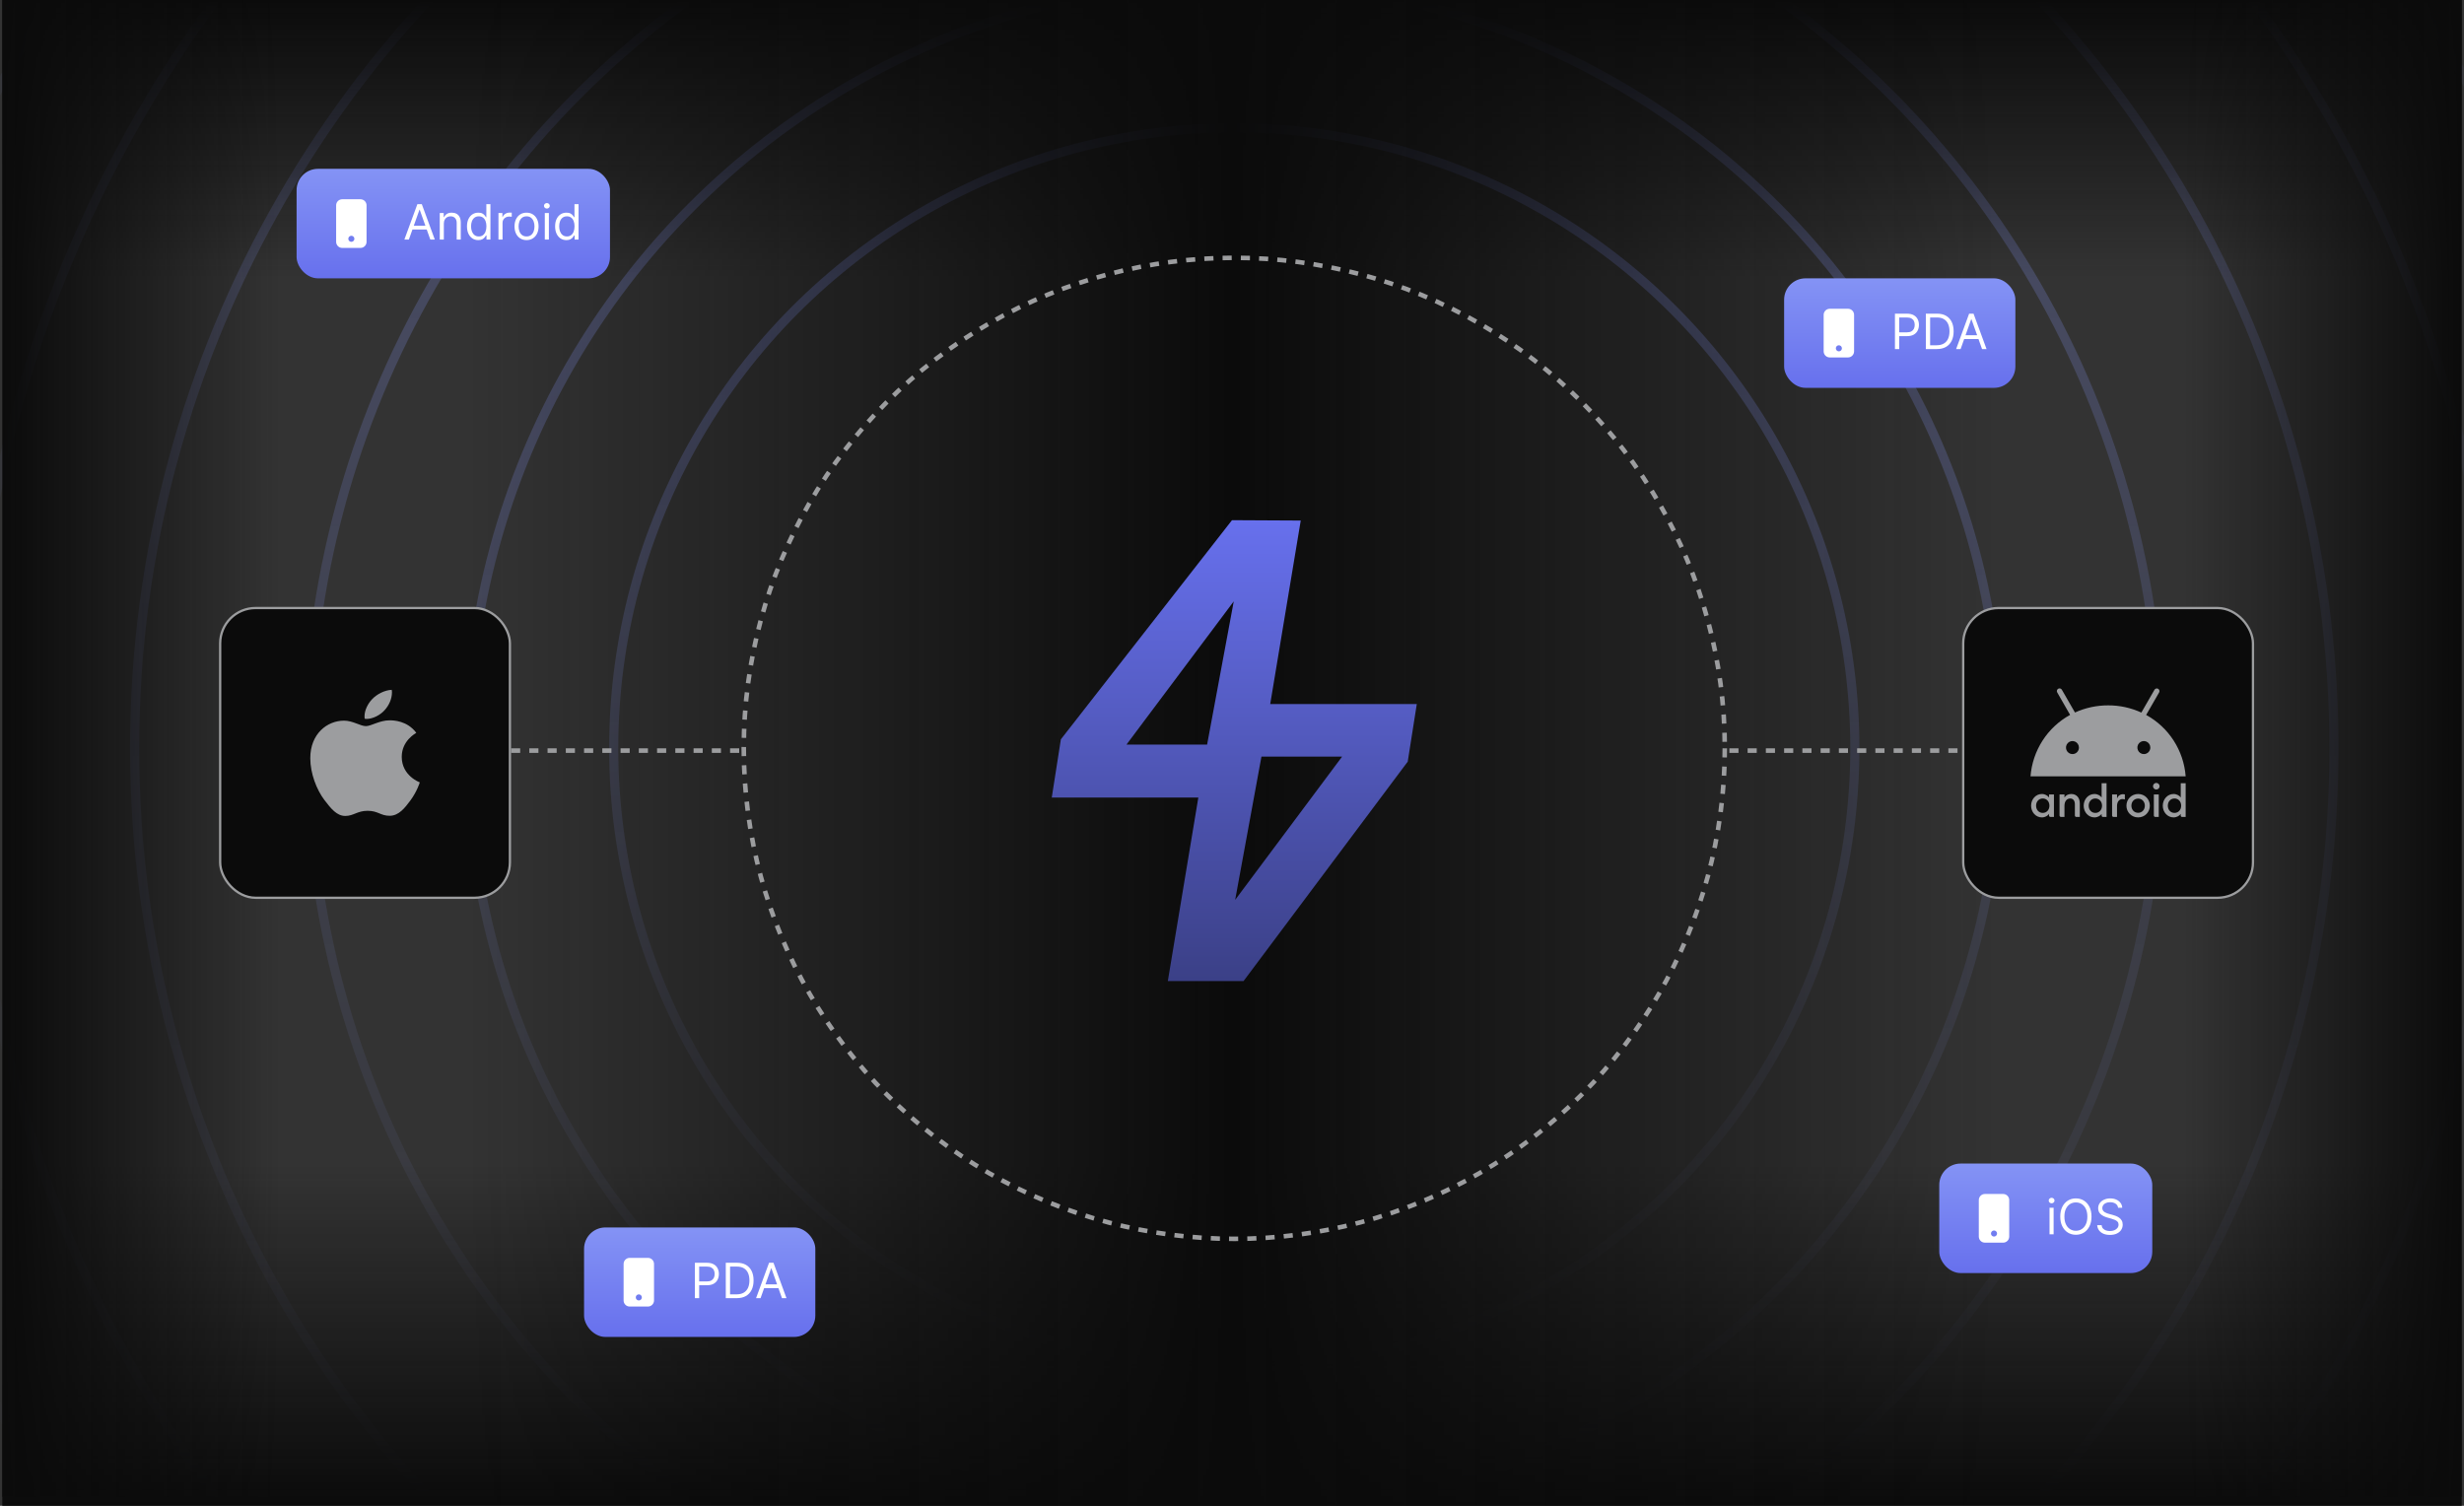 <svg width="540" height="330" viewBox="0 0 540 330" fill="none" xmlns="http://www.w3.org/2000/svg">
<rect x="0" y="0" width="540" height="330" fill="#333333" stroke="none"/>
<mask id="mask0_5534_4300" style="mask-type:alpha" maskUnits="userSpaceOnUse" x="0" y="0" width="540" height="329">
<rect x="0.5" y="0" width="539" height="328" fill="#E1E8FE"/>
</mask>
<g mask="url(#mask0_5534_4300)">
<g opacity="0.5">
<circle cx="270.5" cy="164" r="136" stroke="url(#paint0_linear_5534_4300)" stroke-opacity="0.9" stroke-width="2"/>
<circle cx="270.5" cy="164" r="168" stroke="url(#paint1_linear_5534_4300)" stroke-opacity="0.8" stroke-width="2"/>
<circle cx="270.5" cy="164" r="203" stroke="url(#paint2_linear_5534_4300)" stroke-opacity="0.7" stroke-width="2"/>
<circle cx="270.5" cy="164" r="241" stroke="url(#paint3_linear_5534_4300)" stroke-opacity="0.6" stroke-width="2"/>
<circle cx="270.5" cy="164" r="277" stroke="url(#paint4_linear_5534_4300)" stroke-opacity="0.5" stroke-width="2"/>
<circle cx="270.5" cy="164" r="307" stroke="url(#paint5_linear_5534_4300)" stroke-opacity="0.4" stroke-width="2"/>
</g>
</g>
<rect x="0.5" y="255" width="539" height="75" fill="url(#paint6_linear_5534_4300)"/>
<rect x="539.5" y="61.001" width="539" height="61" transform="rotate(180 539.5 61.001)" fill="url(#paint7_linear_5534_4300)"/>
<rect x="438" y="0" width="330" height="168" transform="rotate(90 438 0)" fill="url(#paint8_linear_5534_4300)"/>
<rect x="102" y="330" width="330" height="168" transform="rotate(-90 102 330)" fill="url(#paint9_linear_5534_4300)"/>
<rect x="61.5" y="0" width="328" height="61" transform="rotate(90 61.5 0)" fill="url(#paint10_linear_5534_4300)"/>
<rect x="478.5" y="328" width="328" height="61" transform="rotate(-90 478.5 328)" fill="url(#paint11_linear_5534_4300)"/>
<path d="M269.999 114L232.498 162.026L230.5 174.786H262.622L255.936 215H272.535L308.349 167.129L308.502 166.975L310.5 154.292H278.376L285.064 114.079L269.999 114ZM270.384 131.788L264.544 163.185H246.869L270.384 131.788ZM276.455 165.815H294.131L270.693 197.212L276.455 165.815Z" fill="url(#paint12_linear_5534_4300)"/>
<circle cx="270.5" cy="164" r="107.5" stroke="#9C9D9F" stroke-dasharray="2 2"/>
<rect x="430.25" y="133.25" width="63.5" height="63.5" rx="7.75" fill="#0B0B0B"/>
<rect x="430.25" y="133.25" width="63.5" height="63.5" rx="7.75" stroke="#9C9D9F" stroke-width="0.5"/>
<path d="M447.489 174.008C448.195 174.008 448.781 174.375 449.06 174.77V174.106H450.135V179.034H449.361C449.321 179.035 449.281 179.027 449.243 179.011C449.206 178.996 449.172 178.973 449.144 178.944C449.115 178.916 449.092 178.881 449.077 178.844C449.062 178.806 449.054 178.766 449.054 178.725V178.37C448.781 178.771 448.195 179.137 447.489 179.137C446.146 179.137 445.128 177.981 445.128 176.573C445.128 175.165 446.146 174.008 447.489 174.008ZM447.683 174.993C446.812 174.993 446.22 175.686 446.22 176.573C446.22 177.46 446.806 178.153 447.683 178.153C448.553 178.153 449.145 177.46 449.145 176.573C449.145 175.686 448.559 174.993 447.683 174.993ZM451.358 174.106H452.439V174.775C452.735 174.283 453.293 174.008 453.93 174.008C455.068 174.008 455.802 174.815 455.802 176.069V179.034H455.028C454.988 179.035 454.948 179.027 454.911 179.011C454.873 178.996 454.839 178.973 454.811 178.944C454.782 178.916 454.759 178.881 454.744 178.844C454.729 178.806 454.721 178.766 454.721 178.725V176.247C454.721 175.468 454.328 174.993 453.703 174.993C452.986 174.993 452.439 175.554 452.439 176.607V179.034H451.666C451.625 179.035 451.585 179.027 451.548 179.011C451.51 178.996 451.477 178.973 451.448 178.944C451.419 178.916 451.397 178.881 451.381 178.844C451.366 178.806 451.358 178.766 451.358 178.725V174.106ZM459.017 174.008C459.722 174.008 460.309 174.375 460.587 174.77V171.644H461.663V179.04H460.889C460.848 179.04 460.808 179.032 460.771 179.017C460.734 179.001 460.7 178.979 460.671 178.95C460.643 178.921 460.62 178.887 460.605 178.85C460.589 178.812 460.581 178.772 460.582 178.731V178.376C460.309 178.771 459.717 179.137 459.011 179.137C457.668 179.137 456.65 177.981 456.65 176.573C456.656 175.165 457.674 174.008 459.017 174.008ZM459.21 174.993C458.34 174.993 457.748 175.686 457.748 176.573C457.748 177.46 458.334 178.153 459.21 178.153C460.081 178.153 460.673 177.46 460.673 176.573C460.673 175.686 460.081 174.993 459.21 174.993ZM462.886 174.106H463.961V174.981C464.056 174.712 464.23 174.478 464.462 174.312C464.693 174.146 464.969 174.056 465.253 174.054C465.394 174.054 465.535 174.067 465.674 174.094V175.21C465.5 175.151 465.317 175.12 465.134 175.119C464.513 175.119 463.956 175.64 463.956 176.63V179.034H463.182C463.141 179.035 463.101 179.027 463.064 179.011C463.027 178.996 462.993 178.973 462.964 178.944C462.936 178.916 462.913 178.881 462.898 178.844C462.882 178.806 462.874 178.766 462.875 178.725V174.106H462.886ZM468.587 179.137C467.136 179.137 466.021 178.004 466.021 176.573C466.021 175.142 467.136 174.008 468.587 174.008C470.038 174.008 471.153 175.142 471.153 176.573C471.153 178.004 470.038 179.137 468.587 179.137ZM468.587 178.13C469.452 178.13 470.055 177.449 470.055 176.573C470.055 175.697 469.446 175.016 468.587 175.016C467.717 175.016 467.108 175.697 467.108 176.573C467.108 177.449 467.717 178.13 468.587 178.13ZM472.564 173.029C472.373 173.028 472.19 172.951 472.055 172.815C471.92 172.679 471.843 172.495 471.842 172.302C471.845 172.111 471.923 171.929 472.058 171.794C472.193 171.659 472.374 171.583 472.564 171.581C472.755 171.581 472.938 171.657 473.073 171.793C473.208 171.929 473.284 172.113 473.284 172.305C473.284 172.497 473.208 172.681 473.073 172.817C472.938 172.953 472.755 173.029 472.564 173.029ZM472.03 174.106H473.105V179.034H472.337C472.296 179.035 472.256 179.027 472.219 179.011C472.182 178.996 472.148 178.973 472.119 178.944C472.091 178.916 472.068 178.881 472.053 178.844C472.037 178.806 472.029 178.766 472.03 178.725V174.106ZM476.354 174.008C477.059 174.008 477.646 174.375 477.924 174.77V171.644H479V179.04H478.226C478.186 179.04 478.145 179.032 478.108 179.017C478.071 179.001 478.037 178.979 478.008 178.95C477.98 178.921 477.957 178.887 477.942 178.85C477.926 178.812 477.918 178.772 477.919 178.731V178.376C477.646 178.771 477.054 179.137 476.348 179.137C475.005 179.137 473.987 177.981 473.987 176.573C473.993 175.165 475.011 174.008 476.354 174.008ZM476.553 174.993C475.683 174.993 475.091 175.686 475.091 176.573C475.091 177.46 475.677 178.153 476.553 178.153C477.424 178.153 478.015 177.46 478.015 176.573C478.015 175.686 477.424 174.993 476.553 174.993Z" fill="#9C9D9F"/>
<path d="M469.838 165.263C469.557 165.263 469.282 165.179 469.048 165.022C468.814 164.865 468.632 164.642 468.525 164.381C468.417 164.119 468.389 163.832 468.444 163.555C468.499 163.277 468.634 163.023 468.833 162.823C469.032 162.623 469.285 162.487 469.56 162.431C469.836 162.376 470.122 162.405 470.381 162.513C470.641 162.621 470.863 162.804 471.019 163.039C471.175 163.274 471.259 163.551 471.259 163.834C471.259 164.213 471.109 164.576 470.842 164.845C470.576 165.113 470.214 165.263 469.838 165.263ZM454.192 165.263C453.911 165.263 453.636 165.179 453.403 165.022C453.169 164.865 452.987 164.642 452.879 164.381C452.772 164.119 452.743 163.832 452.798 163.555C452.853 163.277 452.988 163.023 453.187 162.823C453.386 162.623 453.639 162.487 453.915 162.431C454.19 162.376 454.476 162.405 454.736 162.513C454.995 162.621 455.217 162.804 455.373 163.039C455.53 163.274 455.613 163.551 455.613 163.834C455.613 164.213 455.463 164.576 455.197 164.845C454.93 165.113 454.569 165.263 454.192 165.263ZM470.341 156.685L473.183 151.756C473.221 151.689 473.246 151.614 473.256 151.537C473.265 151.46 473.26 151.382 473.239 151.307C473.219 151.232 473.184 151.161 473.136 151.1C473.089 151.039 473.029 150.988 472.962 150.949C472.895 150.911 472.821 150.887 472.744 150.877C472.667 150.868 472.59 150.874 472.515 150.895C472.441 150.916 472.371 150.951 472.311 151C472.25 151.048 472.199 151.107 472.162 151.175L469.29 156.164C467.009 155.116 464.53 154.577 462.022 154.586C459.512 154.579 457.029 155.112 454.74 156.149L451.868 151.16C451.791 151.025 451.664 150.926 451.514 150.884C451.365 150.843 451.205 150.863 451.07 150.939C450.935 151.016 450.836 151.144 450.794 151.294C450.752 151.444 450.771 151.605 450.847 151.741L453.674 156.67C451.229 158.012 449.156 159.945 447.642 162.296C446.127 164.647 445.219 167.34 445 170.133H479C478.788 167.342 477.884 164.65 476.371 162.301C474.859 159.951 472.786 158.021 470.341 156.685Z" fill="#9C9D9F"/>
<rect x="425" y="255" width="46.683" height="24" rx="4.683" fill="url(#paint13_linear_5534_4300)"/>
<path fill-rule="evenodd" clip-rule="evenodd" d="M434.999 261.667C434.263 261.667 433.666 262.264 433.666 263V271C433.666 271.737 434.263 272.334 434.999 272.334H438.999C439.736 272.334 440.333 271.737 440.333 271V263C440.333 262.264 439.736 261.667 438.999 261.667H434.999ZM436.999 271C437.368 271 437.666 270.702 437.666 270.334C437.666 269.965 437.368 269.667 436.999 269.667C436.631 269.667 436.333 269.965 436.333 270.334C436.333 270.702 436.631 271 436.999 271Z" fill="white"/>
<path d="M449.168 270.5V264.682H450.062V270.5H449.168ZM449.622 263.712C449.448 263.712 449.298 263.653 449.172 263.534C449.048 263.416 448.986 263.273 448.986 263.106C448.986 262.94 449.048 262.797 449.172 262.678C449.298 262.56 449.448 262.5 449.622 262.5C449.797 262.5 449.946 262.56 450.069 262.678C450.196 262.797 450.259 262.94 450.259 263.106C450.259 263.273 450.196 263.416 450.069 263.534C449.946 263.653 449.797 263.712 449.622 263.712ZM458.366 266.621C458.366 267.44 458.218 268.147 457.923 268.743C457.627 269.339 457.222 269.798 456.707 270.121C456.191 270.445 455.603 270.606 454.941 270.606C454.28 270.606 453.691 270.445 453.176 270.121C452.661 269.798 452.256 269.339 451.96 268.743C451.665 268.147 451.517 267.44 451.517 266.621C451.517 265.803 451.665 265.096 451.96 264.5C452.256 263.904 452.661 263.445 453.176 263.121C453.691 262.798 454.28 262.637 454.941 262.637C455.603 262.637 456.191 262.798 456.707 263.121C457.222 263.445 457.627 263.904 457.923 264.5C458.218 265.096 458.366 265.803 458.366 266.621ZM457.457 266.621C457.457 265.95 457.344 265.383 457.119 264.921C456.897 264.459 456.596 264.109 456.214 263.871C455.835 263.634 455.411 263.515 454.941 263.515C454.472 263.515 454.046 263.634 453.665 263.871C453.286 264.109 452.984 264.459 452.76 264.921C452.537 265.383 452.426 265.95 452.426 266.621C452.426 267.293 452.537 267.86 452.76 268.322C452.984 268.784 453.286 269.134 453.665 269.371C454.046 269.609 454.472 269.728 454.941 269.728C455.411 269.728 455.835 269.609 456.214 269.371C456.596 269.134 456.897 268.784 457.119 268.322C457.344 267.86 457.457 267.293 457.457 266.621ZM464.188 264.682C464.142 264.298 463.958 264 463.635 263.788C463.311 263.576 462.915 263.47 462.445 263.47C462.102 263.47 461.801 263.525 461.544 263.637C461.289 263.748 461.089 263.9 460.945 264.095C460.804 264.289 460.733 264.51 460.733 264.758C460.733 264.965 460.782 265.143 460.881 265.292C460.982 265.438 461.111 265.561 461.267 265.659C461.424 265.755 461.588 265.835 461.76 265.898C461.931 265.959 462.089 266.008 462.233 266.046L463.021 266.258C463.223 266.311 463.448 266.384 463.695 266.478C463.945 266.571 464.184 266.698 464.411 266.86C464.641 267.019 464.83 267.224 464.979 267.474C465.128 267.724 465.203 268.031 465.203 268.394C465.203 268.813 465.093 269.192 464.873 269.531C464.656 269.869 464.338 270.138 463.919 270.337C463.502 270.537 462.996 270.637 462.4 270.637C461.844 270.637 461.363 270.547 460.957 270.368C460.553 270.188 460.234 269.938 460.002 269.618C459.772 269.297 459.642 268.924 459.612 268.5H460.582C460.607 268.793 460.705 269.036 460.877 269.228C461.051 269.417 461.271 269.558 461.536 269.652C461.804 269.743 462.092 269.788 462.4 269.788C462.758 269.788 463.08 269.73 463.366 269.614C463.651 269.495 463.877 269.331 464.044 269.121C464.21 268.909 464.294 268.662 464.294 268.379C464.294 268.121 464.222 267.912 464.078 267.75C463.934 267.589 463.744 267.457 463.51 267.356C463.275 267.255 463.021 267.167 462.748 267.091L461.794 266.818C461.188 266.644 460.708 266.395 460.354 266.072C460.001 265.749 459.824 265.326 459.824 264.803C459.824 264.369 459.941 263.99 460.176 263.667C460.414 263.341 460.732 263.089 461.131 262.909C461.532 262.728 461.981 262.637 462.476 262.637C462.976 262.637 463.42 262.726 463.809 262.906C464.198 263.082 464.506 263.325 464.733 263.633C464.963 263.941 465.084 264.291 465.097 264.682H464.188Z" fill="white"/>
<rect x="391" y="61" width="50.683" height="24" rx="4.683" fill="url(#paint14_linear_5534_4300)"/>
<path fill-rule="evenodd" clip-rule="evenodd" d="M400.999 67.667C400.263 67.667 399.666 68.264 399.666 69V77C399.666 77.737 400.263 78.334 400.999 78.334H404.999C405.736 78.334 406.333 77.737 406.333 77V69C406.333 68.264 405.736 67.667 404.999 67.667H400.999ZM402.999 77C403.368 77 403.666 76.702 403.666 76.334C403.666 75.965 403.368 75.667 402.999 75.667C402.631 75.667 402.333 75.965 402.333 76.334C402.333 76.702 402.631 77 402.999 77Z" fill="white"/>
<path d="M415.289 76.5V68.743H417.91C418.519 68.743 419.016 68.853 419.403 69.072C419.792 69.289 420.079 69.584 420.266 69.955C420.453 70.326 420.547 70.74 420.547 71.197C420.547 71.654 420.453 72.07 420.266 72.443C420.082 72.817 419.797 73.115 419.41 73.337C419.024 73.557 418.529 73.667 417.925 73.667H416.047V72.834H417.895C418.312 72.834 418.646 72.762 418.899 72.618C419.151 72.474 419.334 72.279 419.448 72.034C419.564 71.787 419.622 71.508 419.622 71.197C419.622 70.887 419.564 70.609 419.448 70.364C419.334 70.119 419.15 69.927 418.895 69.788C418.64 69.647 418.302 69.576 417.88 69.576H416.228V76.5H415.289ZM424.454 76.5H422.06V68.743H424.56C425.312 68.743 425.956 68.898 426.492 69.209C427.027 69.517 427.437 69.96 427.723 70.538C428.008 71.114 428.151 71.803 428.151 72.606C428.151 73.414 428.007 74.11 427.719 74.693C427.431 75.274 427.012 75.721 426.461 76.034C425.911 76.345 425.242 76.5 424.454 76.5ZM422.999 75.667H424.393C425.035 75.667 425.566 75.543 425.988 75.296C426.41 75.048 426.724 74.696 426.931 74.239C427.138 73.782 427.242 73.238 427.242 72.606C427.242 71.98 427.139 71.441 426.935 70.989C426.73 70.534 426.425 70.186 426.018 69.943C425.612 69.698 425.105 69.576 424.499 69.576H422.999V75.667ZM429.68 76.5H428.695L431.544 68.743H432.513L435.362 76.5H434.377L432.059 69.97H431.998L429.68 76.5ZM430.044 73.47H434.013V74.303H430.044V73.47Z" fill="white"/>
<rect x="128" y="269" width="50.683" height="24" rx="4.683" fill="url(#paint15_linear_5534_4300)"/>
<path fill-rule="evenodd" clip-rule="evenodd" d="M137.999 275.667C137.263 275.667 136.666 276.264 136.666 277V285C136.666 285.737 137.263 286.334 137.999 286.334H141.999C142.736 286.334 143.333 285.737 143.333 285V277C143.333 276.264 142.736 275.667 141.999 275.667H137.999ZM139.999 285C140.368 285 140.666 284.702 140.666 284.334C140.666 283.965 140.368 283.667 139.999 283.667C139.631 283.667 139.333 283.965 139.333 284.334C139.333 284.702 139.631 285 139.999 285Z" fill="white"/>
<path d="M152.289 284.5V276.743H154.91C155.519 276.743 156.016 276.853 156.403 277.072C156.792 277.289 157.079 277.584 157.266 277.955C157.453 278.326 157.547 278.74 157.547 279.197C157.547 279.654 157.453 280.07 157.266 280.443C157.082 280.817 156.797 281.115 156.41 281.337C156.024 281.557 155.529 281.667 154.925 281.667H153.047V280.834H154.895C155.312 280.834 155.646 280.762 155.899 280.618C156.151 280.474 156.334 280.279 156.448 280.034C156.564 279.787 156.622 279.508 156.622 279.197C156.622 278.887 156.564 278.609 156.448 278.364C156.334 278.119 156.15 277.927 155.895 277.788C155.64 277.647 155.302 277.576 154.88 277.576H153.228V284.5H152.289ZM161.454 284.5H159.06V276.743H161.56C162.312 276.743 162.956 276.898 163.492 277.209C164.027 277.517 164.437 277.96 164.723 278.538C165.008 279.114 165.151 279.803 165.151 280.606C165.151 281.414 165.007 282.11 164.719 282.693C164.431 283.274 164.012 283.721 163.461 284.034C162.911 284.345 162.242 284.5 161.454 284.5ZM159.999 283.667H161.393C162.035 283.667 162.566 283.543 162.988 283.296C163.41 283.048 163.724 282.696 163.931 282.239C164.138 281.782 164.242 281.238 164.242 280.606C164.242 279.98 164.139 279.441 163.935 278.989C163.73 278.534 163.425 278.186 163.018 277.943C162.612 277.698 162.105 277.576 161.499 277.576H159.999V283.667ZM166.68 284.5H165.695L168.544 276.743H169.513L172.362 284.5H171.377L169.059 277.97H168.998L166.68 284.5ZM167.044 281.47H171.013V282.303H167.044V281.47Z" fill="white"/>
<rect x="65" y="37" width="68.683" height="24" rx="4.683" fill="url(#paint16_linear_5534_4300)"/>
<path fill-rule="evenodd" clip-rule="evenodd" d="M74.999 43.667C74.263 43.667 73.666 44.264 73.666 45V53C73.666 53.737 74.263 54.334 74.999 54.334H78.999C79.736 54.334 80.333 53.737 80.333 53V45C80.333 44.264 79.736 43.667 78.999 43.667H74.999ZM76.999 53C77.368 53 77.666 52.702 77.666 52.334C77.666 51.965 77.368 51.667 76.999 51.667C76.631 51.667 76.333 51.965 76.333 52.334C76.333 52.702 76.631 53 76.999 53Z" fill="white"/>
<path d="M89.607 52.5H88.622L91.471 44.743H92.441L95.289 52.5H94.304L91.986 45.97H91.925L89.607 52.5ZM89.971 49.47H93.941V50.303H89.971V49.47ZM97.27 49V52.5H96.376V46.682H97.24V47.591H97.316C97.452 47.296 97.659 47.058 97.937 46.879C98.215 46.697 98.573 46.606 99.013 46.606C99.406 46.606 99.751 46.687 100.047 46.849C100.342 47.008 100.572 47.25 100.736 47.576C100.9 47.899 100.982 48.308 100.982 48.803V52.5H100.088V48.864C100.088 48.407 99.97 48.051 99.732 47.796C99.495 47.538 99.169 47.409 98.755 47.409C98.47 47.409 98.215 47.471 97.99 47.595C97.767 47.719 97.592 47.899 97.463 48.137C97.335 48.374 97.27 48.662 97.27 49ZM104.813 52.621C104.328 52.621 103.9 52.499 103.529 52.254C103.157 52.007 102.867 51.658 102.657 51.209C102.448 50.757 102.343 50.222 102.343 49.606C102.343 48.995 102.448 48.465 102.657 48.015C102.867 47.566 103.159 47.219 103.532 46.974C103.906 46.729 104.338 46.606 104.828 46.606C105.207 46.606 105.506 46.669 105.726 46.796C105.948 46.919 106.117 47.061 106.233 47.22C106.352 47.377 106.444 47.505 106.51 47.606H106.585V44.743H107.479V52.5H106.616V51.606H106.51C106.444 51.712 106.351 51.846 106.229 52.008C106.108 52.167 105.935 52.31 105.71 52.436C105.486 52.56 105.186 52.621 104.813 52.621ZM104.934 51.818C105.292 51.818 105.596 51.725 105.843 51.538C106.09 51.349 106.279 51.087 106.407 50.754C106.536 50.418 106.601 50.031 106.601 49.591C106.601 49.157 106.537 48.777 106.411 48.451C106.285 48.123 106.098 47.868 105.851 47.686C105.603 47.502 105.298 47.409 104.934 47.409C104.555 47.409 104.239 47.507 103.987 47.701C103.737 47.893 103.549 48.154 103.423 48.485C103.299 48.813 103.237 49.182 103.237 49.591C103.237 50.005 103.3 50.382 103.426 50.72C103.555 51.056 103.744 51.324 103.994 51.523C104.247 51.72 104.56 51.818 104.934 51.818ZM109.241 52.5V46.682H110.104V47.561H110.165C110.271 47.273 110.463 47.039 110.741 46.86C111.018 46.681 111.332 46.591 111.68 46.591C111.746 46.591 111.828 46.592 111.926 46.595C112.025 46.597 112.099 46.601 112.15 46.606V47.515C112.119 47.508 112.05 47.496 111.941 47.481C111.835 47.464 111.723 47.455 111.604 47.455C111.322 47.455 111.069 47.514 110.847 47.633C110.627 47.749 110.453 47.911 110.324 48.118C110.198 48.322 110.135 48.556 110.135 48.818V52.5H109.241ZM115.396 52.621C114.871 52.621 114.41 52.496 114.013 52.246C113.619 51.996 113.311 51.647 113.089 51.197C112.869 50.748 112.76 50.222 112.76 49.621C112.76 49.015 112.869 48.486 113.089 48.034C113.311 47.582 113.619 47.231 114.013 46.981C114.41 46.731 114.871 46.606 115.396 46.606C115.921 46.606 116.381 46.731 116.775 46.981C117.171 47.231 117.479 47.582 117.699 48.034C117.921 48.486 118.032 49.015 118.032 49.621C118.032 50.222 117.921 50.748 117.699 51.197C117.479 51.647 117.171 51.996 116.775 52.246C116.381 52.496 115.921 52.621 115.396 52.621ZM115.396 51.818C115.795 51.818 116.123 51.716 116.381 51.512C116.638 51.307 116.829 51.038 116.953 50.705C117.077 50.371 117.138 50.01 117.138 49.621C117.138 49.233 117.077 48.87 116.953 48.534C116.829 48.199 116.638 47.927 116.381 47.72C116.123 47.513 115.795 47.409 115.396 47.409C114.997 47.409 114.669 47.513 114.411 47.72C114.154 47.927 113.963 48.199 113.839 48.534C113.715 48.87 113.654 49.233 113.654 49.621C113.654 50.01 113.715 50.371 113.839 50.705C113.963 51.038 114.154 51.307 114.411 51.512C114.669 51.716 114.997 51.818 115.396 51.818ZM119.397 52.5V46.682H120.291V52.5H119.397ZM119.852 45.712C119.677 45.712 119.527 45.653 119.401 45.534C119.277 45.416 119.215 45.273 119.215 45.106C119.215 44.94 119.277 44.797 119.401 44.678C119.527 44.56 119.677 44.5 119.852 44.5C120.026 44.5 120.175 44.56 120.298 44.678C120.425 44.797 120.488 44.94 120.488 45.106C120.488 45.273 120.425 45.416 120.298 45.534C120.175 45.653 120.026 45.712 119.852 45.712ZM124.125 52.621C123.64 52.621 123.212 52.499 122.841 52.254C122.47 52.007 122.179 51.658 121.97 51.209C121.76 50.757 121.655 50.222 121.655 49.606C121.655 48.995 121.76 48.465 121.97 48.015C122.179 47.566 122.471 47.219 122.845 46.974C123.219 46.729 123.65 46.606 124.14 46.606C124.519 46.606 124.818 46.669 125.038 46.796C125.26 46.919 125.429 47.061 125.546 47.22C125.664 47.377 125.756 47.505 125.822 47.606H125.898V44.743H126.792V52.5H125.928V51.606H125.822C125.756 51.712 125.663 51.846 125.542 52.008C125.421 52.167 125.248 52.31 125.023 52.436C124.798 52.56 124.499 52.621 124.125 52.621ZM124.246 51.818C124.605 51.818 124.908 51.725 125.155 51.538C125.403 51.349 125.591 51.087 125.72 50.754C125.849 50.418 125.913 50.031 125.913 49.591C125.913 49.157 125.85 48.777 125.724 48.451C125.597 48.123 125.411 47.868 125.163 47.686C124.916 47.502 124.61 47.409 124.246 47.409C123.868 47.409 123.552 47.507 123.299 47.701C123.049 47.893 122.861 48.154 122.735 48.485C122.611 48.813 122.549 49.182 122.549 49.591C122.549 50.005 122.613 50.382 122.739 50.72C122.868 51.056 123.057 51.324 123.307 51.523C123.56 51.72 123.873 51.818 124.246 51.818Z" fill="white"/>
<line x1="112" y1="164.5" x2="163" y2="164.5" stroke="#9C9D9F" stroke-dasharray="2 2"/>
<line x1="379" y1="164.5" x2="430" y2="164.5" stroke="#9C9D9F" stroke-dasharray="2 2"/>
<rect x="48.25" y="133.25" width="63.5" height="63.5" rx="7.75" fill="#0B0B0B"/>
<rect x="48.25" y="133.25" width="63.5" height="63.5" rx="7.75" stroke="#9C9D9F" stroke-width="0.5"/>
<path d="M91.234 160.604C91.062 160.729 88.044 162.323 88.044 165.87C88.044 169.971 91.885 171.422 92 171.458C91.982 171.547 91.39 173.445 89.975 175.38C88.713 177.083 87.395 178.782 85.391 178.782C83.386 178.782 82.87 177.691 80.556 177.691C78.3 177.691 77.499 178.818 75.665 178.818C73.831 178.818 72.552 177.243 71.081 175.308C69.377 173.036 68 169.507 68 166.157C68 160.784 71.726 157.934 75.394 157.934C77.342 157.934 78.967 159.134 80.19 159.134C81.355 159.134 83.171 157.862 85.388 157.862C86.228 157.862 89.246 157.934 91.234 160.604ZM84.335 155.588C85.252 154.568 85.9 153.153 85.9 151.738C85.9 151.541 85.883 151.342 85.844 151.182C84.353 151.235 82.578 152.114 81.508 153.277C80.668 154.173 79.884 155.588 79.884 157.022C79.884 157.238 79.922 157.453 79.94 157.522C80.034 157.539 80.187 157.558 80.341 157.558C81.679 157.558 83.362 156.718 84.335 155.588Z" fill="#9C9D9F"/>
<defs>
<linearGradient id="paint0_linear_5534_4300" x1="270.5" y1="27" x2="270.5" y2="301" gradientUnits="userSpaceOnUse">
<stop stop-color="#8493F5"/>
<stop offset="1" stop-color="#383839" stop-opacity="0.5"/>
</linearGradient>
<linearGradient id="paint1_linear_5534_4300" x1="270.5" y1="-5" x2="270.5" y2="333" gradientUnits="userSpaceOnUse">
<stop stop-color="#8493F5"/>
<stop offset="1" stop-color="#383839" stop-opacity="0.5"/>
</linearGradient>
<linearGradient id="paint2_linear_5534_4300" x1="270.5" y1="-40" x2="270.5" y2="368" gradientUnits="userSpaceOnUse">
<stop stop-color="#8493F5"/>
<stop offset="1" stop-color="#383839" stop-opacity="0.5"/>
</linearGradient>
<linearGradient id="paint3_linear_5534_4300" x1="270.5" y1="-78" x2="270.5" y2="406" gradientUnits="userSpaceOnUse">
<stop stop-color="#8493F5"/>
<stop offset="1" stop-color="#383839" stop-opacity="0.5"/>
</linearGradient>
<linearGradient id="paint4_linear_5534_4300" x1="270.5" y1="-114" x2="270.5" y2="442" gradientUnits="userSpaceOnUse">
<stop stop-color="#8493F5"/>
<stop offset="1" stop-color="#383839" stop-opacity="0.5"/>
</linearGradient>
<linearGradient id="paint5_linear_5534_4300" x1="270.5" y1="-144" x2="270.5" y2="472" gradientUnits="userSpaceOnUse">
<stop stop-color="#8493F5"/>
<stop offset="1" stop-color="#383839" stop-opacity="0.5"/>
</linearGradient>
<linearGradient id="paint6_linear_5534_4300" x1="270" y1="330" x2="270" y2="255" gradientUnits="userSpaceOnUse">
<stop stop-color="#0B0B0B"/>
<stop offset="1" stop-color="#0B0B0B" stop-opacity="0"/>
</linearGradient>
<linearGradient id="paint7_linear_5534_4300" x1="809" y1="122.001" x2="809" y2="61.001" gradientUnits="userSpaceOnUse">
<stop stop-color="#0B0B0B"/>
<stop offset="1" stop-color="#0B0B0B" stop-opacity="0"/>
</linearGradient>
<linearGradient id="paint8_linear_5534_4300" x1="603" y1="168" x2="603" y2="0" gradientUnits="userSpaceOnUse">
<stop stop-color="#0B0B0B"/>
<stop offset="1" stop-color="#0B0B0B" stop-opacity="0"/>
</linearGradient>
<linearGradient id="paint9_linear_5534_4300" x1="267" y1="498" x2="267" y2="330" gradientUnits="userSpaceOnUse">
<stop stop-color="#0B0B0B"/>
<stop offset="1" stop-color="#0B0B0B" stop-opacity="0"/>
</linearGradient>
<linearGradient id="paint10_linear_5534_4300" x1="225.5" y1="61.001" x2="225.5" y2="0" gradientUnits="userSpaceOnUse">
<stop stop-color="#0B0B0B"/>
<stop offset="1" stop-color="#0B0B0B" stop-opacity="0"/>
</linearGradient>
<linearGradient id="paint11_linear_5534_4300" x1="642.5" y1="389" x2="642.5" y2="328" gradientUnits="userSpaceOnUse">
<stop stop-color="#0B0B0B"/>
<stop offset="1" stop-color="#0B0B0B" stop-opacity="0"/>
</linearGradient>
<linearGradient id="paint12_linear_5534_4300" x1="270.5" y1="114" x2="270.5" y2="215" gradientUnits="userSpaceOnUse">
<stop stop-color="#6770ED"/>
<stop offset="1" stop-color="#3B4087"/>
</linearGradient>
<linearGradient id="paint13_linear_5534_4300" x1="448.341" y1="255" x2="448.341" y2="279" gradientUnits="userSpaceOnUse">
<stop stop-color="#8493F5"/>
<stop offset="1" stop-color="#6770ED"/>
</linearGradient>
<linearGradient id="paint14_linear_5534_4300" x1="416.341" y1="61" x2="416.341" y2="85" gradientUnits="userSpaceOnUse">
<stop stop-color="#8493F5"/>
<stop offset="1" stop-color="#6770ED"/>
</linearGradient>
<linearGradient id="paint15_linear_5534_4300" x1="153.341" y1="269" x2="153.341" y2="293" gradientUnits="userSpaceOnUse">
<stop stop-color="#8493F5"/>
<stop offset="1" stop-color="#6770ED"/>
</linearGradient>
<linearGradient id="paint16_linear_5534_4300" x1="99.341" y1="37" x2="99.341" y2="61" gradientUnits="userSpaceOnUse">
<stop stop-color="#8493F5"/>
<stop offset="1" stop-color="#6770ED"/>
</linearGradient>
</defs>
</svg>
